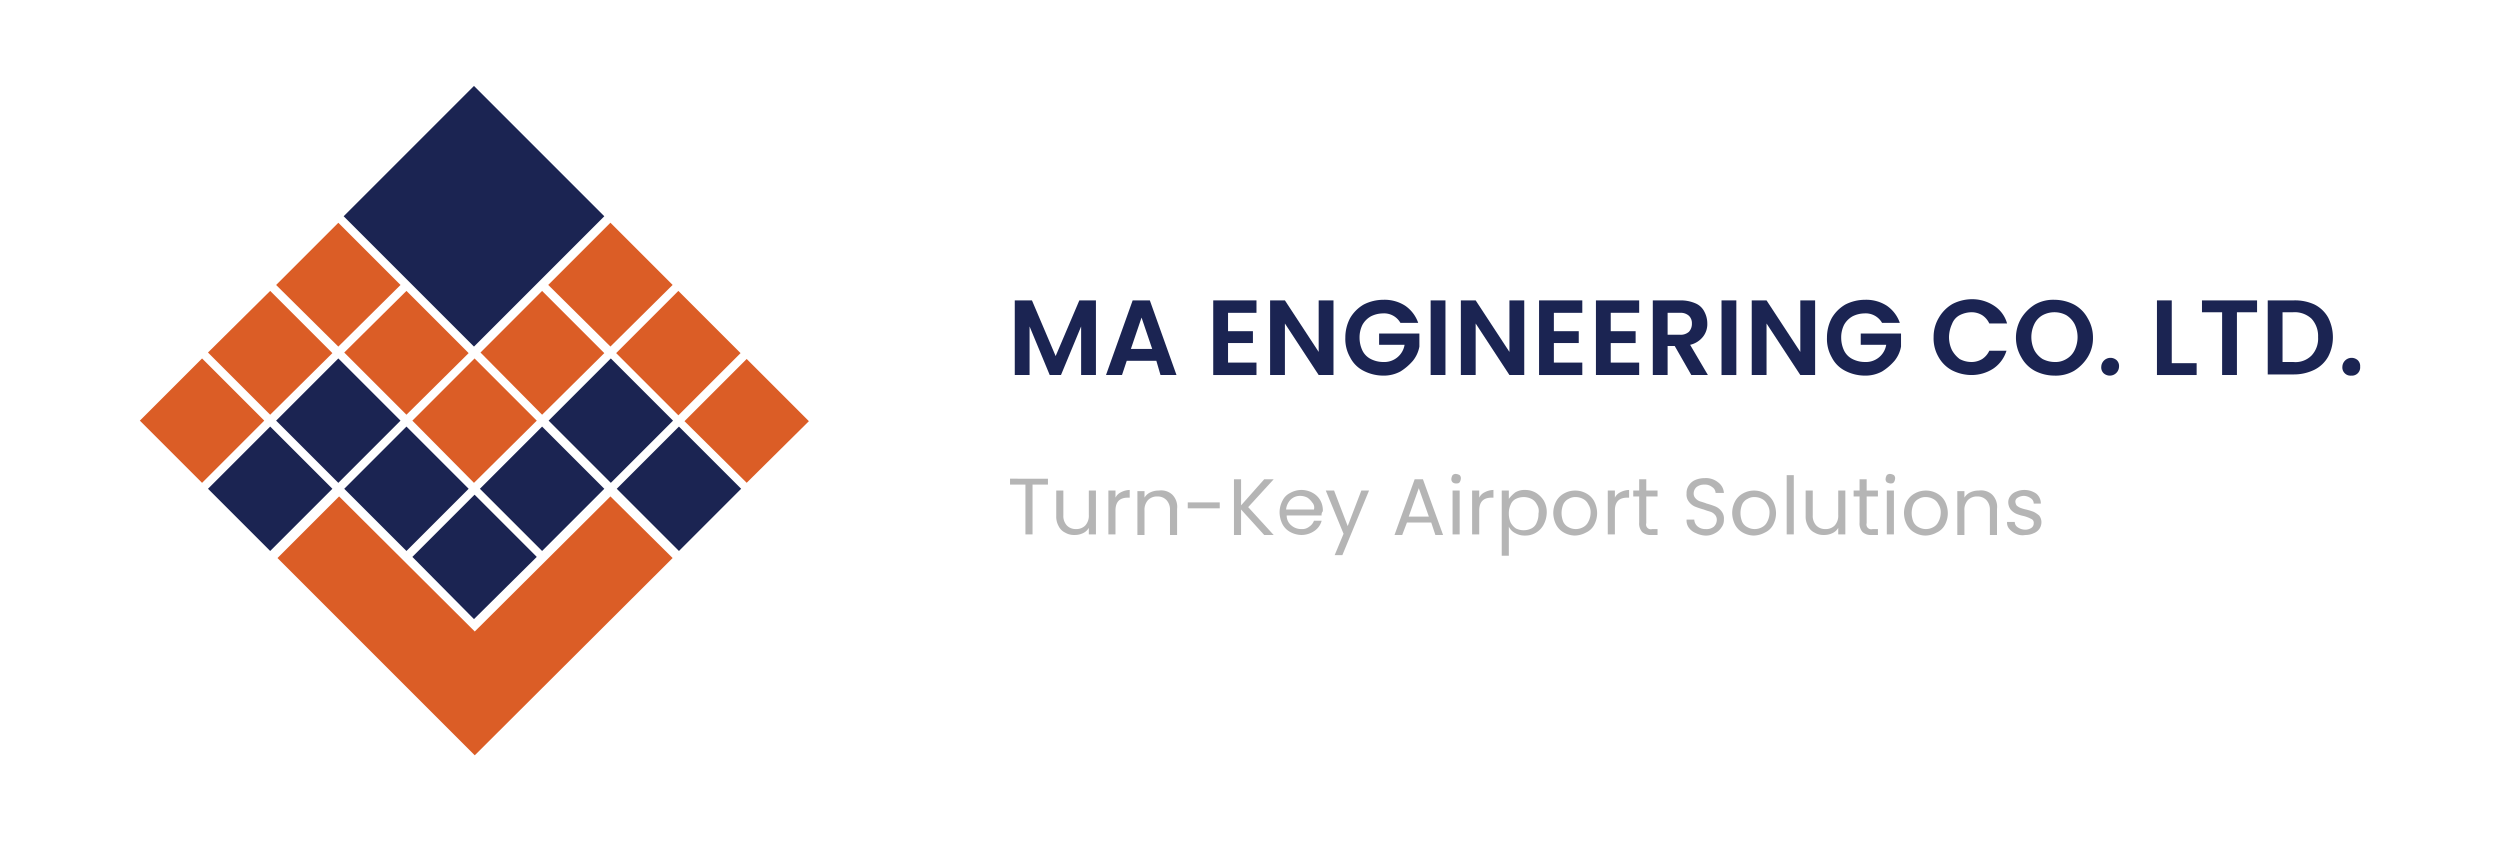 <svg xmlns="http://www.w3.org/2000/svg" xmlns:xlink="http://www.w3.org/1999/xlink" width="422" height="142" viewBox="0 0 422 142">
  <rect x="0" y="0" width="422" height="142" fill="#333333" stroke="none"/>
  <defs>
    <clipPath id="clip-Web_1920_1">
      <rect width="422" height="142"/>
    </clipPath>
  </defs>
  <g id="Web_1920_1" data-name="Web 1920 – 1" clip-path="url(#clip-Web_1920_1)">
    <rect width="422" height="142" fill="#fff"/>
    <g id="emrecim-2" transform="translate(-29.207 11.105)">
      <g id="ma-logo" transform="translate(21.914)">
        <path id="Path_1" d="M65.3,25.4l22-22,22,22-22,22Z" fill="#1b2452"/>
        <path id="Path_2" d="M42.4,48.4,52.9,38,63.4,48.5,52.9,58.9Z" fill="#db5d26"/>
        <path id="Path_3" d="M53.9,59.9,64.4,49.4,74.9,59.9,64.4,70.4Z" fill="#1b2452"/>
        <path id="Path_4" d="M65.4,48.4,75.9,38,86.4,48.5,75.9,58.9Z" fill="#db5d26"/>
        <path id="Path_5" d="M53.9,37,64.4,26.5,74.9,37,64.4,47.4Z" fill="#db5d26"/>
        <path id="Path_6" d="M65.4,71.4,75.9,60.9,86.4,71.4,75.9,81.9Z" fill="#1b2452"/>
        <path id="Path_7" d="M76.9,82.9,87.4,72.4,97.9,82.9,87.3,93.4Z" fill="#1b2452"/>
        <path id="Path_8" d="M30.9,59.9,41.4,49.4,51.9,59.9,41.4,70.4Z" fill="#db5d26"/>
        <path id="Path_9" d="M42.4,71.4,52.9,60.9,63.4,71.4,52.9,81.9Z" fill="#1b2452"/>
        <path id="Path_10" d="M88.3,71.4,98.8,60.9l10.5,10.5L98.8,81.9Z" fill="#1b2452"/>
        <path id="Path_11" d="M76.9,59.9,87.4,49.4,97.9,59.9,87.3,70.4Z" fill="#db5d26"/>
        <path id="Path_12" d="M88.4,48.4,98.8,38l10.5,10.5L98.8,58.9Z" fill="#db5d26"/>
        <path id="Path_13" d="M99.9,59.9l10.5-10.5,10.5,10.5L110.4,70.4Z" fill="#1b2452"/>
        <path id="Path_14" d="M111.3,48.5,121.8,38l10.5,10.5L121.8,59Z" fill="#db5d26"/>
        <path id="Path_15" d="M111.4,71.4l10.5-10.5,10.5,10.5L121.9,81.9Z" fill="#1b2452"/>
        <g id="Group_1" transform="translate(20.533 20.39)">
          <path id="Path_16" d="M102.3,39.6l10.5-10.5,10.5,10.5L112.8,50Z" fill="#db5d26"/>
          <path id="Path_17" d="M79.3,16.6,89.8,6.1l10.5,10.5L89.8,27Z" fill="#db5d26"/>
          <path id="Path_18" d="M44,52.3,66.9,75.1,89.8,52.3l10.5,10.4L66.9,96,33.6,62.7" fill="#db5d26"/>
        </g>
      </g>
      <g id="Group_1-2" data-name="Group 1">
        <path id="Path_1-2" data-name="Path 1" d="M214.2,39.6V52.2h-2.5V44l-3.4,8.2h-1.9L203,44v8.2h-2.5V39.6h2.9l4,9.4,4-9.4Z" fill="#1b2452"/>
        <path id="Path_2-2" data-name="Path 2" d="M224.4,49.8h-5l-.8,2.4h-2.7l4.5-12.6h2.9l4.5,12.6h-2.7Zm-.7-2-1.8-5.3-1.8,5.3Z" fill="#1b2452"/>
        <path id="Path_3-2" data-name="Path 3" d="M236.5,41.6v3.2h4.2v2h-4.2v3.3h4.8v2.1H234V39.6h7.3v2.1h-4.8Z" fill="#1b2452"/>
        <path id="Path_4-2" data-name="Path 4" d="M254.3,52.2h-2.5l-5.7-8.7v8.7h-2.5V39.6h2.5l5.7,8.7V39.6h2.5Z" fill="#1b2452"/>
        <path id="Path_5-2" data-name="Path 5" d="M265.6,43.4a3.167,3.167,0,0,0-3-1.6,4.552,4.552,0,0,0-2,.5,3.759,3.759,0,0,0-1.4,1.4,4.767,4.767,0,0,0-.5,2.2,5.091,5.091,0,0,0,.5,2.2,3.159,3.159,0,0,0,1.4,1.4,4.648,4.648,0,0,0,2.1.5,3.466,3.466,0,0,0,3.6-2.9H262V45.2h6.8v2.2a5.282,5.282,0,0,1-1.1,2.4,9.1,9.1,0,0,1-2.1,1.8,5.918,5.918,0,0,1-2.9.7,7.308,7.308,0,0,1-3.3-.8,5.12,5.12,0,0,1-2.3-2.3,6.216,6.216,0,0,1-.8-3.3,7,7,0,0,1,.8-3.3,6.34,6.34,0,0,1,2.3-2.3,7.308,7.308,0,0,1,3.3-.8,6.414,6.414,0,0,1,3.7,1,5.807,5.807,0,0,1,2.2,2.9h-3Z" fill="#1b2452"/>
        <path id="Path_6-2" data-name="Path 6" d="M273.2,39.6V52.2h-2.5V39.6Z" fill="#1b2452"/>
        <path id="Path_7-2" data-name="Path 7" d="M286.5,52.2H284l-5.7-8.7v8.7h-2.5V39.6h2.5l5.7,8.7V39.6h2.5Z" fill="#1b2452"/>
        <path id="Path_8-2" data-name="Path 8" d="M291.5,41.6v3.2h4.2v2h-4.2v3.3h4.8v2.1H289V39.6h7.3v2.1h-4.8Z" fill="#1b2452"/>
        <path id="Path_9-2" data-name="Path 9" d="M301.1,41.6v3.2h4.2v2h-4.2v3.3h4.8v2.1h-7.3V39.6h7.3v2.1h-4.8Z" fill="#1b2452"/>
        <path id="Path_10-2" data-name="Path 10" d="M314.7,52.2l-2.8-4.9h-1.2v4.9h-2.5V39.6h4.7a6.175,6.175,0,0,1,2.5.5,2.94,2.94,0,0,1,1.5,1.4,4.228,4.228,0,0,1,.5,2,3.408,3.408,0,0,1-.7,2.2,3.842,3.842,0,0,1-2.2,1.4l3,5.1Zm-4-6.8h2.1a2.07,2.07,0,0,0,1.5-.5,1.978,1.978,0,0,0,.5-1.4,1.728,1.728,0,0,0-.5-1.3,2.07,2.07,0,0,0-1.5-.5h-2.1Z" fill="#1b2452"/>
        <path id="Path_11-2" data-name="Path 11" d="M322.3,39.6V52.2h-2.5V39.6Z" fill="#1b2452"/>
        <path id="Path_12-2" data-name="Path 12" d="M335.6,52.2h-2.5l-5.7-8.7v8.7h-2.5V39.6h2.5l5.7,8.7V39.6h2.5Z" fill="#1b2452"/>
        <path id="Path_13-2" data-name="Path 13" d="M346.9,43.4a3.167,3.167,0,0,0-3-1.6,4.552,4.552,0,0,0-2,.5,3.759,3.759,0,0,0-1.4,1.4,4.767,4.767,0,0,0-.5,2.2,5.091,5.091,0,0,0,.5,2.2,3.159,3.159,0,0,0,1.4,1.4,4.648,4.648,0,0,0,2.1.5,3.466,3.466,0,0,0,3.6-2.9h-4.3V45.2h6.8v2.2a5.282,5.282,0,0,1-1.1,2.4,9.1,9.1,0,0,1-2.1,1.8,5.918,5.918,0,0,1-2.9.7,7.308,7.308,0,0,1-3.3-.8,5.12,5.12,0,0,1-2.3-2.3,6.216,6.216,0,0,1-.8-3.3,7,7,0,0,1,.8-3.3,6.34,6.34,0,0,1,2.3-2.3,7.308,7.308,0,0,1,3.3-.8,6.414,6.414,0,0,1,3.7,1,5.807,5.807,0,0,1,2.2,2.9h-3Z" fill="#1b2452"/>
        <path id="Path_14-2" data-name="Path 14" d="M356.5,42.5a6.34,6.34,0,0,1,2.3-2.3,7.308,7.308,0,0,1,3.3-.8,6.706,6.706,0,0,1,3.7,1.1,5.19,5.19,0,0,1,2.2,3h-3a3.325,3.325,0,0,0-1.2-1.4,3.453,3.453,0,0,0-1.8-.5,4.552,4.552,0,0,0-2,.5,2.775,2.775,0,0,0-1.3,1.5,5.45,5.45,0,0,0-.5,2.2,5.091,5.091,0,0,0,.5,2.2,4.708,4.708,0,0,0,1.3,1.5,4.228,4.228,0,0,0,2,.5,3.453,3.453,0,0,0,1.8-.5,3.326,3.326,0,0,0,1.2-1.4h2.9a5.655,5.655,0,0,1-2.2,3,6.706,6.706,0,0,1-3.7,1.1,7.308,7.308,0,0,1-3.3-.8,5.659,5.659,0,0,1-2.3-2.3,6.216,6.216,0,0,1-.8-3.3A6.294,6.294,0,0,1,356.5,42.5Z" fill="#1b2452"/>
        <path id="Path_15-2" data-name="Path 15" d="M372.7,51.5a5.659,5.659,0,0,1-2.3-2.3,6.5,6.5,0,0,1,0-6.6,7.216,7.216,0,0,1,2.3-2.3,6.216,6.216,0,0,1,3.3-.8,7.308,7.308,0,0,1,3.3.8,5.659,5.659,0,0,1,2.3,2.3,6.294,6.294,0,0,1,.9,3.3,6.047,6.047,0,0,1-.9,3.3,7.216,7.216,0,0,1-2.3,2.3,6.216,6.216,0,0,1-3.3.8A7.308,7.308,0,0,1,372.7,51.5Zm5.3-2a3.416,3.416,0,0,0,1.4-1.5,5.09,5.09,0,0,0,0-4.4,4.009,4.009,0,0,0-1.4-1.5,4.25,4.25,0,0,0-4,0,3.416,3.416,0,0,0-1.4,1.5,5.09,5.09,0,0,0,0,4.4,4.009,4.009,0,0,0,1.4,1.5,4.552,4.552,0,0,0,2,.5A3.513,3.513,0,0,0,378,49.5Z" fill="#1b2452"/>
        <path id="Path_16-2" data-name="Path 16" d="M384.3,51.9a1.366,1.366,0,0,1-.4-1.1,1.558,1.558,0,0,1,2.6-1.1,1.366,1.366,0,0,1,.4,1.1,1.558,1.558,0,0,1-2.6,1.1Z" fill="#1b2452"/>
        <path id="Path_17-2" data-name="Path 17" d="M395.8,50.2H400v2h-6.7V39.6h2.5Z" fill="#1b2452"/>
        <path id="Path_18-2" data-name="Path 18" d="M410.2,39.6v2h-3.4V52.2h-2.5V41.6h-3.4v-2Z" fill="#1b2452"/>
        <path id="Path_19" data-name="Path 19" d="M419.9,40.3a5.437,5.437,0,0,1,2.3,2.2,7.308,7.308,0,0,1,.8,3.3,7,7,0,0,1-.8,3.3,5.437,5.437,0,0,1-2.3,2.2,7.845,7.845,0,0,1-3.5.8H412V39.6h4.4A7.824,7.824,0,0,1,419.9,40.3Zm-.5,8.6a4.168,4.168,0,0,0,1.1-3.1,4.331,4.331,0,0,0-1.1-3.1,4.168,4.168,0,0,0-3.1-1.1h-1.8V50h1.8A3.809,3.809,0,0,0,419.4,48.9Z" fill="#1b2452"/>
        <path id="Path_20" data-name="Path 20" d="M425,51.9a1.366,1.366,0,0,1-.4-1.1,1.558,1.558,0,0,1,2.6-1.1,1.366,1.366,0,0,1,.4,1.1,1.384,1.384,0,0,1-1.5,1.5A1.366,1.366,0,0,1,425,51.9Z" fill="#1b2452"/>
      </g>
      <g id="Group_2" data-name="Group 2">
        <path id="Path_21" data-name="Path 21" d="M206.1,69.7v1h-2.6v8.4h-1.2V70.7h-2.6v-1Z" fill="#b5b5b5"/>
        <path id="Path_22" data-name="Path 22" d="M214.2,71.7v7.4H213V78a2.189,2.189,0,0,1-1,.9,3.194,3.194,0,0,1-1.4.3,2.934,2.934,0,0,1-1.6-.4,2.345,2.345,0,0,1-1.1-1.1,3.287,3.287,0,0,1-.4-1.7V71.7h1.2v4.2a2.352,2.352,0,0,0,.6,1.7,2.035,2.035,0,0,0,1.5.6,2.111,2.111,0,0,0,1.6-.6,2.445,2.445,0,0,0,.6-1.8V71.7Z" fill="#b5b5b5"/>
        <path id="Path_23" data-name="Path 23" d="M218.4,72a3.313,3.313,0,0,1,1.5-.4v1.3h-.3c-1.4,0-2.1.7-2.1,2.2v4h-1.2V71.7h1.2v1.2A1.962,1.962,0,0,1,218.4,72Z" fill="#b5b5b5"/>
        <path id="Path_24" data-name="Path 24" d="M227.1,72.4a2.921,2.921,0,0,1,.8,2.4v4.4h-1.2V75a2.352,2.352,0,0,0-.6-1.7,2.035,2.035,0,0,0-1.5-.6,2.111,2.111,0,0,0-1.6.6,2.445,2.445,0,0,0-.6,1.8v4.1h-1.2V71.8h1.2v1.1a2.189,2.189,0,0,1,1-.9,3.194,3.194,0,0,1,1.4-.3A2.791,2.791,0,0,1,227.1,72.4Z" fill="#b5b5b5"/>
        <path id="Path_25" data-name="Path 25" d="M235.1,73.7v1h-5.4v-1Z" fill="#b5b5b5"/>
        <path id="Path_26" data-name="Path 26" d="M242.6,79.2l-3.9-4.3v4.3h-1.2V69.8h1.2v4.4l3.9-4.4h1.6l-4.3,4.7,4.3,4.7h-1.6Z" fill="#b5b5b5"/>
        <path id="Path_27" data-name="Path 27" d="M252.3,75.9h-5.9a2.136,2.136,0,0,0,.8,1.7,2.523,2.523,0,0,0,1.7.6,1.844,1.844,0,0,0,1.3-.4,2,2,0,0,0,.8-1h1.3a2.982,2.982,0,0,1-1.2,1.7,3.841,3.841,0,0,1-2.2.7,4.136,4.136,0,0,1-1.9-.5,3.25,3.25,0,0,1-1.3-1.3,4.552,4.552,0,0,1-.5-2,4.228,4.228,0,0,1,.5-2,2.735,2.735,0,0,1,1.3-1.3,3.86,3.86,0,0,1,3.8,0,3.25,3.25,0,0,1,1.3,1.3,3.425,3.425,0,0,1,.4,1.8A.844.844,0,0,0,252.3,75.9Zm-1.6-2.2a3.043,3.043,0,0,0-.8-.8,2.663,2.663,0,0,0-1.2-.3,2.271,2.271,0,0,0-1.6.6,2.725,2.725,0,0,0-.8,1.7H251A1.246,1.246,0,0,0,250.7,73.7Z" fill="#b5b5b5"/>
        <path id="Path_28" data-name="Path 28" d="M260.3,71.7l-4.5,10.9h-1.3L256,79l-3-7.3h1.4l2.3,6,2.3-6Z" fill="#b5b5b5"/>
        <path id="Path_29" data-name="Path 29" d="M270.8,77.1h-4.1l-.8,2.1h-1.3l3.4-9.4h1.4l3.4,9.4h-1.3Zm-.4-1-1.7-4.8L267,76.1Z" fill="#b5b5b5"/>
        <path id="Path_30" data-name="Path 30" d="M274.4,70.3a.735.735,0,0,1-.2-.6,1.421,1.421,0,0,1,.2-.6.735.735,0,0,1,.6-.2,1.421,1.421,0,0,1,.6.2.735.735,0,0,1,.2.6,1.421,1.421,0,0,1-.2.6c-.2.2-.3.2-.6.2A.845.845,0,0,1,274.4,70.3Zm1.2,1.4v7.4h-1.2V71.7Z" fill="#b5b5b5"/>
        <path id="Path_31" data-name="Path 31" d="M279.8,72a3.313,3.313,0,0,1,1.5-.4v1.3H281c-1.4,0-2.1.7-2.1,2.2v4h-1.2V71.7h1.2v1.2A1.962,1.962,0,0,1,279.8,72Z" fill="#b5b5b5"/>
        <path id="Path_32" data-name="Path 32" d="M285,72a3.064,3.064,0,0,1,1.7-.4,3.453,3.453,0,0,1,1.8.5,4.036,4.036,0,0,1,1.3,1.3,3.939,3.939,0,0,1,.5,2,4.552,4.552,0,0,1-.5,2,3.47,3.47,0,0,1-3.1,1.9,3.287,3.287,0,0,1-1.7-.4,2.345,2.345,0,0,1-1.1-1.1v4.9h-1.2v-11h1.2v1.4A5.731,5.731,0,0,1,285,72Zm3.6,2a1.962,1.962,0,0,0-.9-.9,2.967,2.967,0,0,0-2.6,0,1.789,1.789,0,0,0-.9,1,3.339,3.339,0,0,0-.3,1.5,3.653,3.653,0,0,0,.3,1.5,2.837,2.837,0,0,0,.9,1,2.967,2.967,0,0,0,2.6,0,1.789,1.789,0,0,0,.9-1,3.339,3.339,0,0,0,.3-1.5A2.035,2.035,0,0,0,288.6,74Z" fill="#b5b5b5"/>
        <path id="Path_33" data-name="Path 33" d="M293.2,78.8a3.25,3.25,0,0,1-1.3-1.3,4.552,4.552,0,0,1-.5-2,4.228,4.228,0,0,1,.5-2,3.25,3.25,0,0,1,1.3-1.3,3.86,3.86,0,0,1,3.8,0,3.25,3.25,0,0,1,1.3,1.3,4.552,4.552,0,0,1,.5,2,4.228,4.228,0,0,1-.5,2,2.949,2.949,0,0,1-1.4,1.3,4.136,4.136,0,0,1-1.9.5A4.075,4.075,0,0,1,293.2,78.8Zm3.2-.9a1.962,1.962,0,0,0,.9-.9,3.313,3.313,0,0,0,.4-1.5,2.41,2.41,0,0,0-.4-1.5,1.962,1.962,0,0,0-.9-.9,2.663,2.663,0,0,0-1.2-.3,2.133,2.133,0,0,0-1.2.3,1.962,1.962,0,0,0-.9.9,3.9,3.9,0,0,0,0,3,1.962,1.962,0,0,0,.9.9,2.55,2.55,0,0,0,2.4,0Z" fill="#b5b5b5"/>
        <path id="Path_34" data-name="Path 34" d="M302.7,72a3.313,3.313,0,0,1,1.5-.4v1.3h-.3c-1.4,0-2.1.7-2.1,2.2v4h-1.2V71.7h1.2v1.2A1.962,1.962,0,0,1,302.7,72Z" fill="#b5b5b5"/>
        <path id="Path_35" data-name="Path 35" d="M307.1,72.8v4.4a.8.8,0,0,0,1,1h.9v1h-1.1a2.07,2.07,0,0,1-1.5-.5,2.173,2.173,0,0,1-.5-1.6V72.7h-1v-1h1V69.8h1.2v1.9H309v1h-1.9Z" fill="#b5b5b5"/>
        <path id="Path_36" data-name="Path 36" d="M315.5,78.9a2.73,2.73,0,0,1-1.2-.9,2.116,2.116,0,0,1-.4-1.4h1.3a1.606,1.606,0,0,0,.5,1.1,1.978,1.978,0,0,0,1.4.5,1.955,1.955,0,0,0,1.4-.4,1.606,1.606,0,0,0,.5-1.1,1.222,1.222,0,0,0-.3-.9,1.794,1.794,0,0,0-.7-.5c-.3-.1-.7-.2-1.2-.4a13.081,13.081,0,0,1-1.5-.5,2.539,2.539,0,0,1-1-.8,1.955,1.955,0,0,1-.4-1.4,2.3,2.3,0,0,1,.4-1.4,2.445,2.445,0,0,1,1.1-.9,4.146,4.146,0,0,1,1.6-.3,3.232,3.232,0,0,1,2.2.7,2.354,2.354,0,0,1,1,1.8h-1.4a1.217,1.217,0,0,0-.6-1,1.844,1.844,0,0,0-1.3-.4,2.01,2.01,0,0,0-1.3.4,1.433,1.433,0,0,0-.5,1.1,1.136,1.136,0,0,0,.3.8,1.794,1.794,0,0,0,.7.5c.3.1.7.2,1.2.4a13.081,13.081,0,0,1,1.5.5,2.539,2.539,0,0,1,1,.8,1.955,1.955,0,0,1,.4,1.4,2.01,2.01,0,0,1-.4,1.3,2.707,2.707,0,0,1-1.1,1,3.064,3.064,0,0,1-1.7.4A4.191,4.191,0,0,1,315.5,78.9Z" fill="#b5b5b5"/>
        <path id="Path_37" data-name="Path 37" d="M323.4,78.8a3.25,3.25,0,0,1-1.3-1.3,4.552,4.552,0,0,1-.5-2,4.228,4.228,0,0,1,.5-2,3.25,3.25,0,0,1,1.3-1.3,3.86,3.86,0,0,1,3.8,0,3.25,3.25,0,0,1,1.3,1.3,4.552,4.552,0,0,1,.5,2,4.228,4.228,0,0,1-.5,2,2.949,2.949,0,0,1-1.4,1.3,4.136,4.136,0,0,1-1.9.5A4.075,4.075,0,0,1,323.4,78.8Zm3.2-.9a1.962,1.962,0,0,0,.9-.9,3.313,3.313,0,0,0,.4-1.5,2.41,2.41,0,0,0-.4-1.5,1.962,1.962,0,0,0-.9-.9,2.663,2.663,0,0,0-1.2-.3,2.133,2.133,0,0,0-1.2.3,1.962,1.962,0,0,0-.9.9,3.9,3.9,0,0,0,0,3,1.962,1.962,0,0,0,.9.9,2.55,2.55,0,0,0,2.4,0Z" fill="#b5b5b5"/>
        <path id="Path_38" data-name="Path 38" d="M332,69.1v10h-1.2v-10Z" fill="#b5b5b5"/>
        <path id="Path_39" data-name="Path 39" d="M340.7,71.7v7.4h-1.2V78a2.189,2.189,0,0,1-1,.9,3.194,3.194,0,0,1-1.4.3,2.934,2.934,0,0,1-1.6-.4,2.345,2.345,0,0,1-1.1-1.1A3.287,3.287,0,0,1,334,76V71.7h1.2v4.2a2.352,2.352,0,0,0,.6,1.7,2.035,2.035,0,0,0,1.5.6,2.111,2.111,0,0,0,1.6-.6,2.445,2.445,0,0,0,.6-1.8V71.7Z" fill="#b5b5b5"/>
        <path id="Path_40" data-name="Path 40" d="M344.3,72.8v4.4a.8.8,0,0,0,1,1h.9v1h-1.1a2.07,2.07,0,0,1-1.5-.5,2.173,2.173,0,0,1-.5-1.6V72.7h-1v-1h1V69.8h1.2v1.9h1.9v1h-1.9Z" fill="#b5b5b5"/>
        <path id="Path_41" data-name="Path 41" d="M347.7,70.3a.735.735,0,0,1-.2-.6,1.421,1.421,0,0,1,.2-.6.735.735,0,0,1,.6-.2,1.421,1.421,0,0,1,.6.2.735.735,0,0,1,.2.6,1.421,1.421,0,0,1-.2.6c-.2.2-.3.2-.6.2A1.421,1.421,0,0,1,347.7,70.3Zm1.2,1.4v7.4h-1.2V71.7Z" fill="#b5b5b5"/>
        <path id="Path_42" data-name="Path 42" d="M352.4,78.8a3.25,3.25,0,0,1-1.3-1.3,4.552,4.552,0,0,1-.5-2,4.228,4.228,0,0,1,.5-2,3.25,3.25,0,0,1,1.3-1.3,3.86,3.86,0,0,1,3.8,0,3.25,3.25,0,0,1,1.3,1.3,4.552,4.552,0,0,1,.5,2,4.228,4.228,0,0,1-.5,2,2.949,2.949,0,0,1-1.4,1.3,4.136,4.136,0,0,1-1.9.5A3.743,3.743,0,0,1,352.4,78.8Zm3.1-.9a1.962,1.962,0,0,0,.9-.9,3.313,3.313,0,0,0,.4-1.5,2.41,2.41,0,0,0-.4-1.5,1.962,1.962,0,0,0-.9-.9,2.663,2.663,0,0,0-1.2-.3,2.133,2.133,0,0,0-1.2.3,1.962,1.962,0,0,0-.9.9,3.9,3.9,0,0,0,0,3,1.962,1.962,0,0,0,.9.9,2.55,2.55,0,0,0,2.4,0Z" fill="#b5b5b5"/>
        <path id="Path_43" data-name="Path 43" d="M365.5,72.4a2.921,2.921,0,0,1,.8,2.4v4.4h-1.2V75a2.352,2.352,0,0,0-.6-1.7,2.035,2.035,0,0,0-1.5-.6,2.111,2.111,0,0,0-1.6.6,2.445,2.445,0,0,0-.6,1.8v4.1h-1.2V71.8h1.2v1.1a2.189,2.189,0,0,1,1-.9,3.194,3.194,0,0,1,1.4-.3A2.791,2.791,0,0,1,365.5,72.4Z" fill="#b5b5b5"/>
        <path id="Path_44" data-name="Path 44" d="M369.5,79a3.134,3.134,0,0,1-1.1-.8A1.594,1.594,0,0,1,368,77h1.3a1.05,1.05,0,0,0,.5.9,2.144,2.144,0,0,0,1.2.4,1.8,1.8,0,0,0,1.1-.3.91.91,0,0,0,.4-.8.67.67,0,0,0-.4-.7,5.889,5.889,0,0,0-1.3-.5,6.832,6.832,0,0,1-1.3-.4,2.757,2.757,0,0,1-.9-.7,2.144,2.144,0,0,1-.4-1.2,1.69,1.69,0,0,1,.3-1,2.089,2.089,0,0,1,1-.8,3.543,3.543,0,0,1,3.4.3,2.136,2.136,0,0,1,.8,1.7h-1.2a1.05,1.05,0,0,0-.5-.9,2.1,2.1,0,0,0-1.1-.4,2.016,2.016,0,0,0-1.1.3.755.755,0,0,0-.4.7,1.421,1.421,0,0,0,.2.6,2.092,2.092,0,0,0,.6.4,6.215,6.215,0,0,0,1,.3,10.378,10.378,0,0,1,1.3.4,4.7,4.7,0,0,1,.9.6,1.82,1.82,0,0,1,.4,1.1,2.016,2.016,0,0,1-.3,1.1,2.089,2.089,0,0,1-1,.8,3.194,3.194,0,0,1-1.4.3A2.614,2.614,0,0,1,369.5,79Z" fill="#b5b5b5"/>
      </g>
    </g>
  </g>
</svg>
